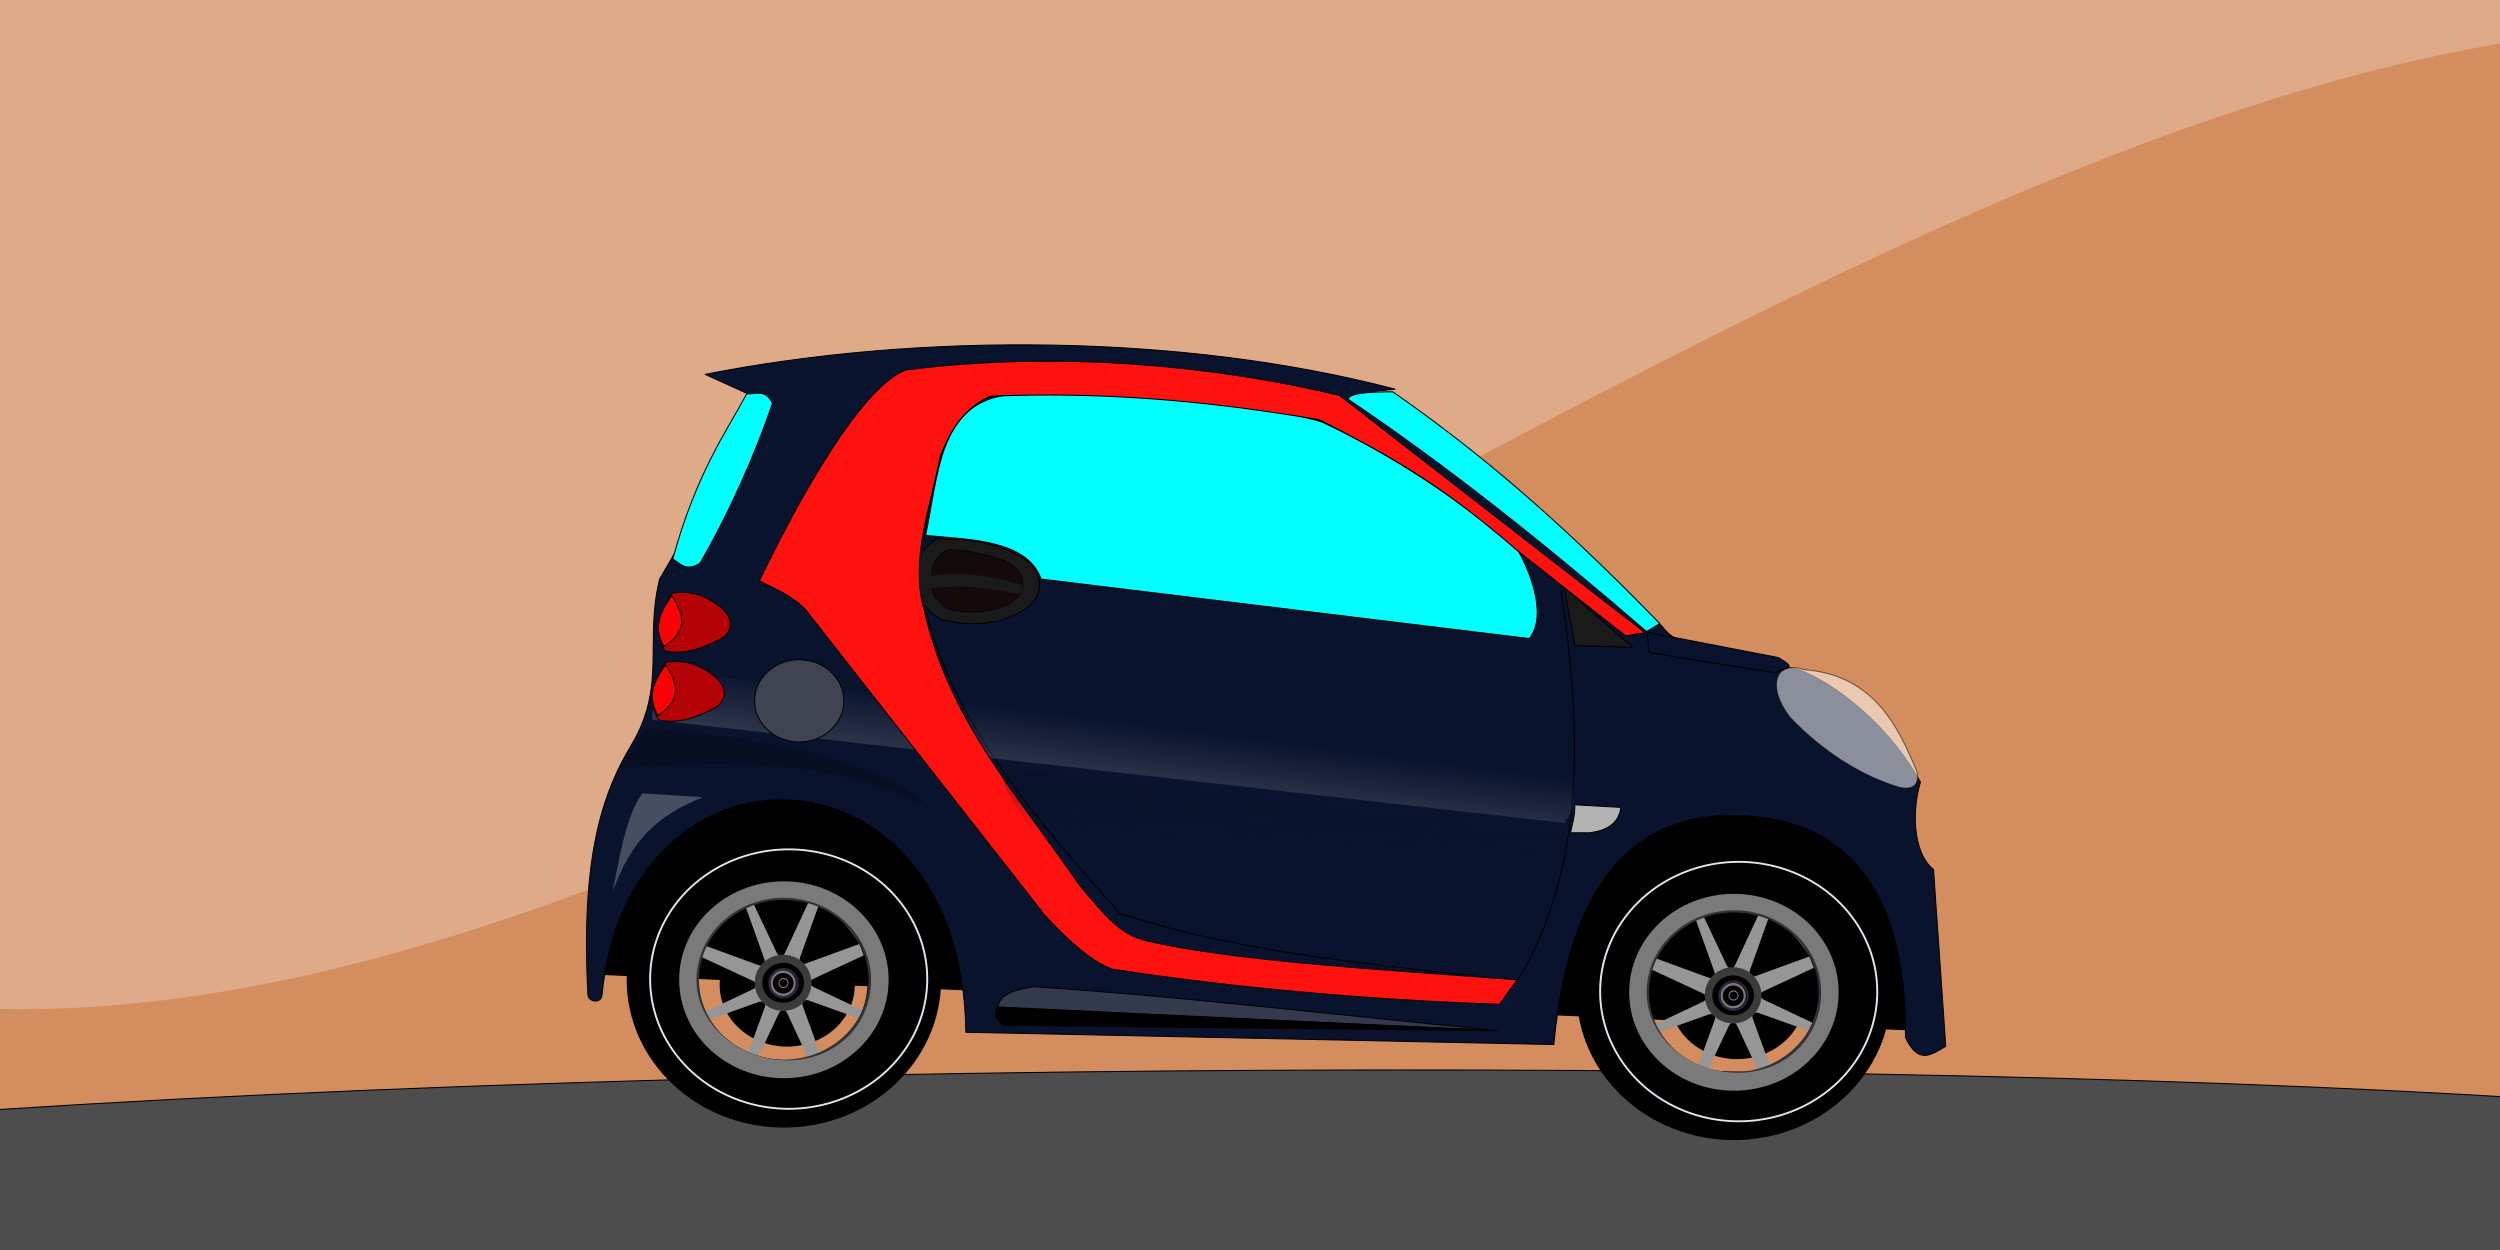 <?xml version="1.0" encoding="UTF-8" standalone="no"?>
<!-- Created with Inkscape (http://www.inkscape.org/) -->

<svg
   xmlns:dc="http://purl.org/dc/elements/1.1/"
   xmlns:cc="http://creativecommons.org/ns#"
   xmlns:rdf="http://www.w3.org/1999/02/22-rdf-syntax-ns#"
   xmlns:svg="http://www.w3.org/2000/svg"
   xmlns="http://www.w3.org/2000/svg"
   xmlns:xlink="http://www.w3.org/1999/xlink"
   xmlns:sodipodi="http://sodipodi.sourceforge.net/DTD/sodipodi-0.dtd"
   xmlns:inkscape="http://www.inkscape.org/namespaces/inkscape"
   width="100%"
   height="100%"
   id="svg7406"
   version="1.1"
   inkscape:version="0.48.5 r10040"
   sodipodi:docname="SmallCar v4.svg"
   viewBox="0 0 1200 600">
  <title
     id="title4557">Animation of a mini car</title>
  <defs
     id="defs7408">
    <linearGradient
       id="linearGradient4451">
      <stop
         style="stop-color:#3a3a4c;stop-opacity:1;"
         offset="0"
         id="stop4453" />
      <stop
         id="stop4459"
         offset="0.053"
         style="stop-color:#0000ff;stop-opacity:1;" />
      <stop
         style="stop-color:#9f9ff6;stop-opacity:1;"
         offset="1"
         id="stop4455" />
    </linearGradient>
    <linearGradient
       inkscape:collect="always"
       id="linearGradient4406">
      <stop
         style="stop-color:#090f23;stop-opacity:1;"
         offset="0"
         id="stop4408" />
      <stop
         style="stop-color:#090f23;stop-opacity:0;"
         offset="1"
         id="stop4410" />
    </linearGradient>
    <linearGradient
       inkscape:collect="always"
       id="linearGradient4370">
      <stop
         style="stop-color:#efe5e5;stop-opacity:1;"
         offset="0"
         id="stop4372" />
      <stop
         style="stop-color:#efe5e5;stop-opacity:0;"
         offset="1"
         id="stop4374" />
    </linearGradient>
    <filter
       color-interpolation-filters="sRGB"
       id="e">
      <feGaussianBlur
         stdDeviation="1.509"
         id="feGaussianBlur3905" />
    </filter>
    <radialGradient
       id="a"
       cx="304"
       cy="41.751"
       r="73.486"
       gradientTransform="matrix(0.266,1.473,1.294,-0.203,93.94,398.96)"
       gradientUnits="userSpaceOnUse">
      <stop
         stop-color="#fb8b00"
         offset="0"
         id="stop3926" />
      <stop
         stop-color="#fb8b00"
         stop-opacity="0"
         offset="1"
         id="stop3928" />
    </radialGradient>
    <linearGradient
       id="c"
       x1="65.026"
       x2="71.39"
       y1="900.19"
       y2="891.7"
       gradientUnits="userSpaceOnUse">
      <stop
         offset="0"
         id="stop3916" />
      <stop
         stop-opacity="0"
         offset="1"
         id="stop3918" />
    </linearGradient>
    <filter
       color-interpolation-filters="sRGB"
       id="f">
      <feGaussianBlur
         stdDeviation="1.045"
         id="feGaussianBlur3902" />
    </filter>
    <filter
       color-interpolation-filters="sRGB"
       id="h">
      <feGaussianBlur
         stdDeviation="18.397"
         id="feGaussianBlur3899" />
    </filter>
    <filter
       color-interpolation-filters="sRGB"
       id="g"
       x="-0.135"
       y="-0.154"
       width="1.27"
       height="1.308">
      <feGaussianBlur
         stdDeviation="2.9"
         id="feGaussianBlur3908" />
    </filter>
    <radialGradient
       inkscape:collect="always"
       xlink:href="#a"
       id="radialGradient4166"
       gradientUnits="userSpaceOnUse"
       gradientTransform="matrix(0.266,1.473,1.294,-0.203,93.94,398.96)"
       cx="304"
       cy="41.751"
       r="73.486" />
    <linearGradient
       inkscape:collect="always"
       xlink:href="#c"
       id="linearGradient4168"
       gradientUnits="userSpaceOnUse"
       x1="65.026"
       y1="900.19"
       x2="71.39"
       y2="891.7" />
    <filter
       inkscape:collect="always"
       id="filter4346"
       x="-0.2"
       width="1.4"
       y="-0.184"
       height="1.369"
       color-interpolation-filters="sRGB">
      <feGaussianBlur
         inkscape:collect="always"
         stdDeviation="4.905"
         id="feGaussianBlur4348" />
    </filter>
    <linearGradient
       inkscape:collect="always"
       xlink:href="#linearGradient4370"
       id="linearGradient4376"
       x1="579.528"
       y1="523.99"
       x2="601.365"
       y2="354.331"
       gradientUnits="userSpaceOnUse" />
    <filter
       inkscape:collect="always"
       id="filter4402"
       x="-0.049"
       width="1.098"
       y="-0.302"
       height="1.604"
       color-interpolation-filters="sRGB">
      <feGaussianBlur
         inkscape:collect="always"
         stdDeviation="8.989"
         id="feGaussianBlur4404" />
    </filter>
    <linearGradient
       inkscape:collect="always"
       xlink:href="#linearGradient4406"
       id="linearGradient4412"
       x1="586.247"
       y1="310.236"
       x2="582.084"
       y2="403.465"
       gradientUnits="userSpaceOnUse" />
    <linearGradient
       inkscape:collect="always"
       xlink:href="#linearGradient4451"
       id="linearGradient4457"
       x1="-738.806"
       y1="190.212"
       x2="1978.86"
       y2="185.461"
       gradientUnits="userSpaceOnUse" />
  </defs>
  <sodipodi:namedview
     id="base"
     pagecolor="#ffffff"
     bordercolor="#666666"
     borderopacity="1.0"
     inkscape:pageopacity="0.0"
     inkscape:pageshadow="2"
     inkscape:zoom="0.42094951"
     inkscape:cx="543.20533"
     inkscape:cy="119.18738"
     inkscape:current-layer="layer2"
     inkscape:document-units="px"
     showgrid="false"
     gridtolerance="1"
     objecttolerance="17"
     guidetolerance="1"
     inkscape:window-width="1366"
     inkscape:window-height="705"
     inkscape:window-x="-8"
     inkscape:window-y="-8"
     inkscape:window-maximized="1">
    <inkscape:grid
       type="xygrid"
       id="grid7937"
       empspacing="4"
       visible="true"
       enabled="true"
       snapvisiblegridlinesonly="true" />
  </sodipodi:namedview>
  <g
     id="layer1"
     inkscape:label="Background"
     inkscape:groupmode="layer"
     style="display:inline">
    <path
       style="color:#000000;fill:#d38d5f;fill-opacity:1;fill-rule:nonzero;stroke:none;stroke-width:2;marker:none;visibility:visible;display:inline;overflow:visible;enable-background:accumulate"
       d="M -84.573,352.939 1299.246,-15.276 c 0.307,-0.082 5.314,143.869 5.324,145.526 l 2.376,414.497 c 0.01,1.657 -0.255,2.991 -0.573,2.991 l -1390.946,0 c -0.317,0 -0.582,-1.334 -0.573,-2.991 l 2.376,-445.379 c 0.009,-1.657 -2.109,253.654 -1.803,253.572 z"
       id="rect4447"
       inkscape:connector-curvature="0"
       sodipodi:nodetypes="sssssssss" />
    <path
       style="color:#000000;fill:#deaa87;fill-opacity:1;fill-rule:nonzero;stroke:none;stroke-width:2;marker:none;visibility:visible;display:inline;overflow:visible;enable-background:accumulate"
       d="m -80.197,-34.28 1388.57,0 c 0.317,0 0.573,1.334 0.573,2.991 l 0,428.75 c 0,1.657 -0.272,-385.111 -0.573,-385.009 C 880.252,2.336 336.8,561.232 -80.77,475.46 l 0,-506.75 c 0,-1.657 0.255,-2.991 0.573,-2.991 z"
       id="rect4449"
       inkscape:connector-curvature="0"
       sodipodi:nodetypes="ssssccss" />
  </g>
  <g
     inkscape:groupmode="layer"
     id="layer2"
     inkscape:label="Street"
     style="display:inline">
    <path
       style="color:#000000;fill:#4d4d4d;fill-opacity:1;fill-rule:nonzero;stroke:#000000;stroke-width:0.5;stroke-linecap:butt;stroke-linejoin:round;stroke-miterlimit:4;stroke-opacity:1;stroke-dasharray:none;stroke-dashoffset:4.1;marker:none;visibility:visible;display:inline;overflow:visible;enable-background:accumulate"
       d="m -80.77,538.357 3.765,106.779 C 398.25,863.591 846.514,686.185 1304.561,652.263 c -1.264,-60.542 17.607,-57.885 6.76,-117.54 -290.895,-27.974 -975.572,-29.624 -1392.091,3.634 z"
       id="path4104"
       inkscape:connector-curvature="0"
       sodipodi:nodetypes="ccccc" />
    <g
       id="MasterTimeLine and RoadStrip">
      <path
         id="rect4124"
         d="m 1252.504,557.24 70.122,0 c 0.317,0 0.573,1.334 0.573,2.991 l 0,8.272 c 0,1.657 -0.255,2.991 -0.573,2.991 l -70.122,0 c -0.317,0 -0.573,-1.334 -0.573,-2.991 l 0,-8.272 c 0,-1.657 0.256,-2.991 0.573,-2.991 z"
         style="color:#000000;fill:#cccccc;fill-opacity:1;fill-rule:nonzero;stroke:none;stroke-width:2;marker:none;visibility:visible;display:inline;overflow:visible;enable-background:accumulate"
         inkscape:connector-curvature="0">
        <animateTransform
           repeatCount="2"
           type="translate"
           dur="2000ms"
           begin="animateTimeLine.begin"
           attributeName="transform"
           id="animateTransform4126"
           values="0 0;-1400 0" />
      </path>
      <path
         inkscape:connector-curvature="0"
         id="MasterTimeLine"
         d="m 19.005,-41.407 389.595,2.376"
         style="color:#000000;fill:#999999;fill-opacity:1;fill-rule:nonzero;stroke:#000000;stroke-width:2;stroke-linecap:butt;stroke-linejoin:round;stroke-miterlimit:4;stroke-opacity:1;stroke-dasharray:none;stroke-dashoffset:4.1;marker:none;visibility:visible;display:inline;overflow:visible;enable-background:accumulate">
        <animateTransform
           values="0 0;0 0"
           id="animateTimeLine"
           attributeName="transform"
           begin="0ms;animateTimeLine.end"
           dur="1000ms"
           type="translate"
           repeatCount="4" />
      </path>
    </g>
  </g>
  <g
     inkscape:groupmode="layer"
     id="layer4"
     inkscape:label="Car">
    <g
       id="g4059"
       transform="translate(0,-18)">
      <g
         id="TheMiniCar">
        <animateTransform
           values="0 0;1 0;0 1;0 0"
           id="animateTransform4053"
           attributeName="transform"
           additive="sum"
           begin="0ms"
           dur="500ms"
           type="translate"
           repeatCount="indefinite"
           fillH="freeze" />
        <path
           style="color:#000000;fill:#000000;fill-opacity:1;fill-rule:nonzero;stroke:#000000;stroke-width:0.5;stroke-linecap:butt;stroke-linejoin:round;stroke-miterlimit:4;stroke-opacity:1;stroke-dasharray:none;stroke-dashoffset:4.1;marker:none;visibility:visible;display:inline;overflow:visible;enable-background:accumulate"
           d="m 289.764,465.617 0,20.157 634.121,26.877 -16.798,-101.627 -586.247,-41.155 z"
           id="path4020"
           inkscape:connector-curvature="0" />
        <path
           style="color:#000000;fill:#09132d;fill-opacity:1;stroke:#000000;stroke-width:0.5;stroke-linecap:butt;stroke-linejoin:round;stroke-miterlimit:4;stroke-opacity:1;stroke-dasharray:none;stroke-dashoffset:4.1;marker:none;visibility:visible;display:inline;overflow:visible;enable-background:accumulate"
           d="m 463.622,513.491 c -1.688,-143.218 -162.284,-148.112 -174.698,-17.638 -0.623,4.057 -6.524,3.065 -6.711,-0.411 -3.753,-69.661 8.453,-99.084 20.892,-119.869 17.002,-28.41 6.138,-50.112 13.536,-79.615 l 49.554,-85.669 -27.717,-12.598 c 103.027,-20.314 229.775,-19.513 331.122,7.109 l -11.614,1.23 c 46.636,27.919 93.273,73.633 139.909,112.656 3.498,5.641 14.175,10.516 21.842,12.128 l 42.3,8.267 c 12.3,3.568 41.616,21.934 59.747,54.305 -5.007,17.705 -2.111,35.471 6.299,41.995 l 5.879,84.829 c -6.439,3.584 -12.878,9.454 -19.318,-4.199 0.658,-80.156 -36.247,-102.915 -72.942,-106.106 -44.504,-3.87 -87.094,15.498 -95.877,109.465 z"
           id="path3214"
           inkscape:connector-curvature="0"
           sodipodi:nodetypes="ccssccccccccccccscc" />
        <g
           id="RearTailLight"
           inkscape:label="#g3990"
           transform="translate(0,0.84)">
          <path
             sodipodi:nodetypes="ccccc"
             inkscape:connector-curvature="0"
             id="path3986"
             d="m 322.52,301.837 c -8.496,13.933 -7.066,21.549 -3.36,27.717 8.897,2.112 18.542,-1.013 28.556,-6.719 3.294,-3.586 4.752,-7.631 -0.84,-13.438 -9.476,-7.946 -17.097,-8.474 -24.357,-7.559 z"
             style="color:#000000;fill:#b40207;fill-opacity:1;stroke:#000000;stroke-width:0.5;stroke-linecap:butt;stroke-linejoin:round;stroke-miterlimit:4;stroke-opacity:1;stroke-dasharray:none;stroke-dashoffset:4.1;marker:none;visibility:visible;display:inline;overflow:visible;enable-background:accumulate" />
          <path
             sodipodi:nodetypes="ccc"
             inkscape:connector-curvature="0"
             id="path3988"
             d="m 322.52,303.097 c -8.758,11.527 -7.197,18.364 -3.78,24.357 12.631,-8.119 8.734,-16.238 3.78,-24.357 z"
             style="color:#000000;fill:#fa0105;fill-opacity:1;stroke:#000000;stroke-width:0.5;stroke-linecap:butt;stroke-linejoin:round;stroke-miterlimit:4;stroke-opacity:1;stroke-dasharray:none;stroke-dashoffset:4.1;marker:none;visibility:visible;display:inline;overflow:visible;enable-background:accumulate" />
        </g>
        <path
           style="color:#000000;fill:#09132d;fill-opacity:1;stroke:#000000;stroke-width:0.5;stroke-linecap:butt;stroke-linejoin:round;stroke-miterlimit:4;stroke-opacity:1;stroke-dasharray:none;stroke-dashoffset:4.1;marker:none;visibility:visible;display:inline;overflow:visible;enable-background:accumulate"
           d="m 748.346,295.118 c 11.413,71.925 12.898,139.878 -20.157,194.016 C 664.637,480.741 601.085,477.25 537.533,456.378 491.473,405.157 448.663,354.173 440.105,290.079 l 13.438,-57.113 c 6.602,-16.075 19.799,-26.395 41.995,-26.877 41.435,-5.622 82.87,-1.887 124.304,5.879 19.878,2.676 39.755,14.686 59.633,26.037 z"
           id="path3996"
           inkscape:connector-curvature="0"
           sodipodi:nodetypes="ccccccccc" />
        <path
           style="color:#000000;fill:url(#linearGradient4376);fill-opacity:1;fill-rule:nonzero;stroke:none;stroke-width:2;marker:none;visibility:visible;display:inline;overflow:visible;filter:url(#filter4402);enable-background:accumulate"
           d="m 333.438,323.675 420.787,46.194 c 1.609,16.703 1.75,17.452 -3.36,25.197 l -437.585,-49.554 c -3.935,-13.718 28.061,-8.119 20.157,-21.837 z"
           id="path4352"
           inkscape:connector-curvature="0"
           transform="translate(0,18)"
           sodipodi:nodetypes="ccccc" />
        <use
           x="0"
           y="0"
           xlink:href="#RearTailLight"
           id="use3994"
           transform="translate(-2.94,33.176)"
           width="1200"
           height="600" />
        <path
           style="color:#000000;fill:#00ffff;stroke:#000000;stroke-width:0.5;stroke-linecap:butt;stroke-linejoin:round;stroke-miterlimit:4;stroke-opacity:1;stroke-dasharray:none;stroke-dashoffset:4.1;marker:none;visibility:visible;display:inline;overflow:visible;enable-background:accumulate"
           d="m 734.068,324.514 c 9.312,-11.734 -0.748,-34.125 -5.459,-42.415 -23.657,-21.499 -62.012,-47.002 -94.488,-61.732 -51.514,-13.986 -101.347,-16.34 -152.021,-12.598 -31.579,4.999 -31.755,38.783 -37.795,67.192 18.709,2.127 48.478,1.434 55.433,20.997 z"
           id="path3998"
           inkscape:connector-curvature="0"
           sodipodi:nodetypes="ccccccc" />
        <path
           style="color:#000000;fill:#1a1a1a;stroke:#000000;stroke-width:0.5;stroke-linecap:butt;stroke-linejoin:round;stroke-miterlimit:4;stroke-opacity:1;stroke-dasharray:none;stroke-dashoffset:4.1;marker:none;visibility:visible;display:inline;overflow:visible;enable-background:accumulate"
           d="m 442.625,282.52 c -4.725,4.135 -5.506,20.665 -1.26,24.357 l 9.659,8.399 c 10.731,2.452 24.752,4.159 38.635,-3.36 13.139,-7.115 11.655,-20.75 0,-26.877 -12.871,-6.766 -25.197,-8.605 -40.315,-8.399 z"
           id="path4000"
           inkscape:connector-curvature="0"
           sodipodi:nodetypes="sscsscs" />
        <path
           style="color:#000000;fill:#fe120f;fill-opacity:1;stroke:#000000;stroke-width:0.5;stroke-linecap:butt;stroke-linejoin:round;stroke-miterlimit:4;stroke-opacity:1;stroke-dasharray:none;stroke-dashoffset:4.1;marker:none;visibility:visible;display:inline;overflow:visible;enable-background:accumulate"
           d="m 728.189,488.294 -8.399,11.759 c -61.829,-2.024 -128.48,-8 -185.617,-16.798 -11.333,-3.64 -24.76,-17.358 -32.756,-26.037 L 386.352,310.236 c -7.279,-6.97 -14.558,-9.586 -21.837,-13.438 18.87,-39.251 48.201,-92.178 70.131,-101.207 73.011,-9.223 147.262,-2.415 208.294,12.178 l 146.731,113.98 -9.408,1.434 -51.761,-40.782 c -38.159,-33.049 -61.354,-45.497 -95.035,-62.873 -56.694,-9.802 -107.35,-13.452 -158.087,-11.339 -9.823,4.455 -17.598,12.218 -23.937,28.556 -4.704,23.797 -14.698,50.114 -7.979,73.491 11.654,52.469 42.702,86.353 74.751,132.703 10.974,13.002 18.778,23.52 31.8,26.566 42.391,9.918 112.507,13.802 178.174,18.788 z"
           id="path4002"
           inkscape:connector-curvature="0"
           sodipodi:nodetypes="ccccccccccccccccsc" />
        <path
           sodipodi:type="arc"
           style="color:#000000;fill:#404352;fill-opacity:1;stroke:#000000;stroke-width:0.5;stroke-linecap:butt;stroke-linejoin:round;stroke-miterlimit:4;stroke-opacity:1;stroke-dasharray:none;stroke-dashoffset:4.1;marker:none;visibility:visible;display:inline;overflow:visible;enable-background:accumulate"
           id="path3984"
           sodipodi:cx="387.61154"
           sodipodi:cy="364.40945"
           sodipodi:rx="21.417322"
           sodipodi:ry="19.737534"
           d="m 409.029,364.409 a 21.417,19.738 0 1 1 -42.835,0 21.417,19.738 0 1 1 42.835,0 z"
           transform="translate(-4,-10)" />
        <path
           style="opacity:0.526;color:#000000;fill:#ffffff;fill-opacity:1;fill-rule:nonzero;stroke:#000000;stroke-width:0.5;stroke-linecap:butt;stroke-linejoin:round;stroke-miterlimit:4;stroke-opacity:1;stroke-dasharray:none;stroke-dashoffset:4.1;marker:none;visibility:visible;display:inline;overflow:visible;enable-background:accumulate"
           d="m 865.614,339.399 c -12.676,-4.619 -18.247,7.467 -6.401,22.911 15.676,16.529 34.578,28.265 52.493,33.596 8.869,2.085 9.444,-4.352 8.399,-7.559 -9.1,-21.819 -20.685,-46.489 -54.491,-48.948 z"
           id="path4004"
           inkscape:connector-curvature="0"
           sodipodi:nodetypes="ccccc" />
        <path
           style="color:#000000;fill:#1a1a1a;fill-opacity:1;fill-rule:nonzero;stroke:#000000;stroke-width:0.5;stroke-linecap:butt;stroke-linejoin:round;stroke-miterlimit:4;stroke-opacity:1;stroke-dasharray:none;stroke-dashoffset:4.1;marker:none;visibility:visible;display:inline;overflow:visible;enable-background:accumulate"
           d="m 750.866,300.157 5.039,27.717 27.717,0.84 z"
           id="path4006"
           inkscape:connector-curvature="0" />
        <path
           style="color:#000000;fill:#09132d;fill-opacity:1;fill-rule:nonzero;stroke:#000000;stroke-width:0.5;stroke-linecap:butt;stroke-linejoin:round;stroke-miterlimit:4;stroke-opacity:1;stroke-dasharray:none;stroke-dashoffset:4.1;marker:none;visibility:visible;display:inline;overflow:visible;enable-background:accumulate"
           d="m 790.605,321.473 62.95,12.166 c 10.602,6.089 2.326,4.405 -1.007,7.397 l -60.947,-9.803 z"
           id="path4008"
           inkscape:connector-curvature="0"
           sodipodi:nodetypes="ccccc" />
        <path
           style="color:#000000;fill:#00ffff;fill-opacity:1;fill-rule:nonzero;stroke:#000000;stroke-width:0.5;stroke-linecap:butt;stroke-linejoin:round;stroke-miterlimit:4;stroke-opacity:1;stroke-dasharray:none;stroke-dashoffset:4.1;marker:none;visibility:visible;display:inline;overflow:visible;enable-background:accumulate"
           d="m 358.461,206.976 c 3.35,0.642 8.61,-2.858 12.352,4.573 -8.358,24.551 -21.025,53.13 -34.856,76.85 -6.762,4.145 -9.419,0.08 -13.018,-2.1 11.397,-41.59 25.998,-61.477 35.522,-79.324 z"
           id="path4010"
           inkscape:connector-curvature="0"
           sodipodi:nodetypes="ccccc" />
        <path
           style="color:#000000;fill:#090f23;fill-opacity:1;stroke:none;stroke-width:0.5;marker:none;visibility:visible;display:inline;overflow:visible;enable-background:accumulate"
           d="m 309.501,367.769 -11.339,18.898 c 30.315,-1.605 96.005,-8.617 148.661,19.318 -20.816,-21.178 -71.537,-33.657 -137.323,-38.215 z"
           id="path4012"
           inkscape:connector-curvature="0"
           sodipodi:nodetypes="cccc" />
        <path
           style="color:#000000;fill:#343a4e;fill-opacity:1;stroke:#000000;stroke-width:0.5;stroke-linecap:butt;stroke-linejoin:round;stroke-miterlimit:4;stroke-opacity:1;stroke-dasharray:none;stroke-dashoffset:4.1;marker:none;visibility:visible;display:inline;overflow:visible;enable-background:accumulate"
           d="m 478.74,501.732 c 1.166,-6.726 8.71,-8.896 17.638,-10.079 74.191,4.865 148.381,13.989 222.572,20.997 z"
           id="path4014"
           inkscape:connector-curvature="0"
           sodipodi:nodetypes="cccc" />
        <path
           style="color:#000000;fill:#b3b3b3;fill-opacity:1;fill-rule:nonzero;stroke:#000000;stroke-width:0.5;stroke-linecap:butt;stroke-linejoin:round;stroke-miterlimit:4;stroke-opacity:1;stroke-dasharray:none;stroke-dashoffset:4.1;marker:none;visibility:visible;display:inline;overflow:visible;enable-background:accumulate"
           d="m 755.906,404.304 22.143,1.23 c -0.99,7.628 -6.601,11.294 -15.424,12.208 l -8.819,0 c 0.99,-4.189 2.18,-8.179 2.1,-13.438 z"
           id="path4016"
           inkscape:connector-curvature="0"
           sodipodi:nodetypes="ccccc" />
        <path
           style="color:#000000;fill:#000000;fill-opacity:1;fill-rule:nonzero;stroke:#000000;stroke-width:0.5;stroke-linecap:butt;stroke-linejoin:round;stroke-miterlimit:4;stroke-opacity:1;stroke-dasharray:none;stroke-dashoffset:4.1;marker:none;visibility:visible;display:inline;overflow:visible;enable-background:accumulate"
           d="m 478.77,501.312 c -1.334,2.8 -1.711,6.019 3.33,8.819 l 235.722,2.606 z"
           id="path4018"
           inkscape:connector-curvature="0"
           sodipodi:nodetypes="cccc" />
        <path
           style="color:#000000;fill:#00ffff;fill-opacity:1;fill-rule:nonzero;stroke:#000000;stroke-width:0.5;stroke-linecap:butt;stroke-linejoin:round;stroke-miterlimit:4;stroke-opacity:1;stroke-dasharray:none;stroke-dashoffset:4.1;marker:none;visibility:visible;display:inline;overflow:visible;enable-background:accumulate"
           d="m 647.05,209.593 c 0.843,-3.078 11.323,-3.539 21.507,-3.504 37.684,26.277 76.022,57.551 128.139,111.244 l -6.354,3.822 C 743.275,280.481 695.695,242.371 647.05,209.593 z"
           id="path4022"
           inkscape:connector-curvature="0"
           sodipodi:nodetypes="ccccc" />
        <path
           style="opacity:0.5;color:#000000;fill:#ffffff;fill-opacity:1;fill-rule:nonzero;stroke:none;stroke-width:2;marker:none;visibility:visible;display:inline;overflow:visible;filter:url(#filter4346);enable-background:accumulate"
           d="m 286.404,436.22 c 2.98,-14.558 8.093,-49.274 19.318,-63.832 l 39.475,2.52 c -29.599,11.73 -46.614,27.936 -58.793,61.312 z"
           id="path4208"
           inkscape:connector-curvature="0"
           transform="matrix(0.735,0,0,0.735,83.658,125.104)"
           sodipodi:nodetypes="cccc" />
        <path
           style="color:#000000;fill:url(#linearGradient4412);fill-opacity:1;fill-rule:nonzero;stroke:none;stroke-width:2;marker:none;visibility:visible;display:inline;overflow:visible;enable-background:accumulate"
           d="m 480.42,367.99 270.446,32.756 c -1.738,24.832 -4.571,35.102 -18.478,56.472 C 676.794,450.628 571.626,442.477 524.934,429.501 512.08,415.554 481.377,389.019 480.42,367.99 z"
           id="path4350"
           inkscape:connector-curvature="0"
           transform="translate(0,18)"
           sodipodi:nodetypes="ccccc" />
        <path
           style="color:#000000;fill:#140a0a;fill-opacity:1;stroke:#000000;stroke-width:0.368;stroke-linecap:butt;stroke-linejoin:round;stroke-miterlimit:4;stroke-opacity:1;stroke-dasharray:none;stroke-dashoffset:4.1;marker:none;visibility:visible;display:inline;overflow:visible;enable-background:accumulate"
           d="m 449.552,286.354 c -2.988,3.518 -3.058,14.36 -0.926,17.905 1.083,1.801 4.974,4.877 7.1,6.174 2.691,1.06 18.195,3.057 28.4,-2.47 9.658,-5.231 8.568,-15.253 0,-19.757 -9.461,-4.973 -26.985,-6.92 -29.635,-6.174 -1.646,0.698 -3.59,2.733 -4.939,4.322 z"
           id="path4000-1"
           inkscape:connector-curvature="0"
           sodipodi:nodetypes="sscsscs" />
        <path
           style="color:#000000;fill:#1a1a1a;fill-opacity:1;fill-rule:nonzero;stroke:none;stroke-width:2;marker:none;visibility:visible;display:inline;overflow:visible;enable-background:accumulate"
           d="m 446.824,276.64 c 14.138,-3.052 32.721,0.714 43.92,4.076 0.059,1.964 -0.434,3.859 -1.54,4.272 -14.418,-2.082 -27.542,-5.237 -42.38,-2.469 z"
           id="path4432"
           inkscape:connector-curvature="0"
           transform="translate(0,18)"
           sodipodi:nodetypes="ccccc" />
      </g>
      <g
         id="SpinningWheel"
         transform="matrix(0.525,0,0,0.525,296.205,12.444)">
        <animateTransform
           values="0 0;-1 -2;0 2;0 0"
           id="animateTransform4056"
           attributeName="transform"
           additive="sum"
           begin="0ms"
           dur="250ms"
           type="translate"
           repeatCount="indefinite"
           fillH="freeze" />
        <path
           style="fill-rule:evenodd;stroke:none;filter:url(#e)"
           inkscape:connector-curvature="0"
           id="path3932"
           d="m 577,324.731 c 0,19.7 -3.93,39.393 -11.494,57.594 -7.564,18.201 -18.756,34.895 -32.733,48.826 -13.977,13.93 -30.727,25.085 -48.988,32.624 -18.261,7.539 -38.019,11.456 -57.785,11.456 -19.766,0 -39.524,-3.917 -57.785,-11.456 -18.261,-7.539 -35.011,-18.694 -48.988,-32.624 -13.977,-13.93 -25.169,-30.625 -32.733,-48.826 C 278.93,364.124 275,344.431 275,324.731 c 0,-19.7 3.93,-39.393 11.494,-57.594 7.564,-18.201 18.756,-34.895 32.733,-48.826 13.977,-13.93 30.727,-25.085 48.988,-32.624 18.261,-7.539 38.019,-11.456 57.785,-11.456 19.766,0 39.524,3.917 57.785,11.456 18.261,7.539 35.011,18.694 48.988,32.624 13.977,13.93 25.169,30.625 32.733,48.826 C 573.07,285.338 577,305.03 577,324.731 z"
           transform="matrix(0.409,0,0,0.374,-18.693,789.77)"
           sodipodi:nodetypes="sssssssssssssssss" />
        <g
           id="Spokes">
          <animateTransform
             fillH="freeze"
             repeatCount="indefinite"
             type="rotate"
             dur="250ms"
             begin="0ms"
             additive="sum"
             attributeName="transform"
             id="animateTransform4010"
             values="0 152 909;180 152 909" />
          <path
             style="fill:#969696;fill-opacity:1;fill-rule:evenodd"
             inkscape:connector-curvature="0"
             d="m 151.62,830.14 c -31.44,0 -58.584,18.378 -71.297,44.969 7.971,-13.164 20.531,-29.603 37.281,-35.172 l 17.328,48.438 c 0.047,0.652 0.073,1.294 0.047,1.891 3.708,-3.175 8.365,-5.282 13.484,-5.828 -0.767,-0.463 -1.487,-1.235 -2.203,-2.062 l -22,-46.5 c 7.398,-3.706 15.836,-5.08 24.25,-5.109 9.536,-0.033 19.045,1.659 26.984,3.609 l -22.312,48 c -0.626,0.918 -1.211,1.524 -1.766,1.922 5.969,0.07 11.423,2.255 15.672,5.828 -0.282,-0.907 -0.241,-2.049 -0.156,-3.234 l 17.328,-48.438 c 16.751,5.569 29.31,21.992 37.281,35.156 l -49.719,18.172 c -1.227,0.232 -2.154,0.241 -2.859,0.078 4.328,4.47 7,10.552 7,17.266 0,13.189 -10.281,23.984 -23.266,24.797 0.762,0.295 1.58,1.018 2.484,2.344 l 22.125,47.578 c 3.569,-1.226 7.027,-2.688 10.344,-4.391 l -18.094,-49.484 c -0.774,-4.1 0.938,-4.909 3.234,-4.953 0.53,-0.01 1.103,0.022 1.672,0.062 l 48.438,17.328 c -0.377,1.134 -0.809,2.248 -1.281,3.344 5.737,-10.946 9,-23.409 9,-36.625 0,-6.481 -0.794,-12.77 -2.266,-18.797 2.726,13.963 3.737,30.881 -3.016,44.359 l -46.5,-22 c -2.297,-1.99 -4.242,-4.027 0,-6.922 l 47.578,-22.109 c -10.598,-31.125 -40.086,-53.516 -74.797,-53.516 z m -71.297,44.969 c -4.927,10.305 -7.688,21.831 -7.688,34.016 0,25.774 12.354,48.66 31.453,63.078 -9.508,-7.425 -18.469,-16.953 -22.297,-28.469 l 48.438,-17.328 c 1.158,-0.083 2.291,-0.121 3.188,0.141 -3.544,-3.604 -6.003,-8.278 -6.828,-13.5 -0.454,0.559 -1.037,1.104 -1.656,1.641 l -46.5,22 c -7.907,-15.782 -5.172,-36.29 -1.5,-51.234 l 48,22.312 c 0.561,0.383 1.001,0.755 1.359,1.109 0.059,-5.848 2.143,-11.207 5.578,-15.422 -0.526,0.005 -1.119,-0.054 -1.828,-0.188 l -49.719,-18.156 z m 54.781,53 c 0.257,0.738 0.286,1.769 0.016,3.203 l -17.875,48.938 c 10.396,5.036 22.048,7.875 34.375,7.875 6.816,0 13.44,-0.861 19.75,-2.484 -14.102,2.835 -31.391,3.998 -45.109,-2.875 l 22,-46.5 c 0.855,-0.987 1.719,-1.903 2.656,-2.297 -6.026,-0.048 -11.536,-2.246 -15.812,-5.859 z m 71.844,37.391 c -4.989,4.631 -10.459,8.616 -15.641,11.953 5.712,-3.324 10.955,-7.354 15.641,-11.953 z"
             id="path3934" />
        </g>
        <path
           style="fill:none;stroke:#3b3b3b;stroke-width:12.201;stroke-linecap:round;stroke-linejoin:round"
           inkscape:connector-curvature="0"
           id="path3936"
           d="m 447,423.36 a 40,36 0 1 1 -80,0 40,36 0 1 1 80,0 z"
           transform="matrix(0.562,0,0,0.61,-76.949,650.92)" />
        <path
           style="fill:none;stroke:#0c051f;stroke-width:3.902;stroke-linecap:round;stroke-linejoin:round"
           inkscape:connector-curvature="0"
           id="path3938"
           d="m 576,422.86 a 174,160.5 0 1 1 -348,0 174,160.5 0 1 1 348,0 z"
           transform="matrix(0.449,0,0,0.487,-28.69,701.56)" />
        <path
           style="fill:#333333;fill-rule:evenodd"
           inkscape:connector-curvature="0"
           id="path3940"
           d="m 152.51,818.81 c 51.452,0 93.162,39.205 93.162,87.568 0,48.363 -41.71,87.568 -93.162,87.568 -51.452,0 -93.162,-39.205 -93.162,-87.568 0,-48.363 41.71,-87.568 93.162,-87.568 z m 0,14.595 c -42.877,0 -77.649,32.671 -77.649,72.973 0,40.302 34.772,72.973 77.649,72.973 42.877,0 77.649,-32.671 77.649,-72.973 0,-40.302 -34.772,-72.973 -77.649,-72.973 z" />
        <path
           style="fill:url(#radialGradient4166);fill-rule:evenodd"
           inkscape:connector-curvature="0"
           id="path3942"
           d="m 152.51,816.38 c 52.881,0 95.75,40.294 95.75,90 0,49.706 -42.869,90 -95.75,90 -52.881,0 -95.75,-40.294 -95.75,-90 0,-49.706 42.869,-90 95.75,-90 z m 0,15 c -44.068,0 -79.806,33.579 -79.806,75 0,41.421 35.738,75 79.806,75 44.068,0 79.806,-33.579 79.806,-75 0,-41.421 -35.738,-75 -79.806,-75 z" />
        <path
           style="fill:url(#linearGradient4168);fill-rule:evenodd"
           inkscape:connector-curvature="0"
           id="path3944"
           d="m 152.51,816.38 c 52.881,0 95.75,40.294 95.75,90 0,49.706 -42.869,90 -95.75,90 -52.881,0 -95.75,-40.294 -95.75,-90 0,-49.706 42.869,-90 95.75,-90 z m 0,15 c -44.068,0 -79.806,33.579 -79.806,75 0,41.421 39.273,73.586 83.341,73.586 44.068,0 76.27,-32.164 76.27,-73.586 0,-41.422 -35.738,-75 -79.806,-75 z" />
        <path
           style="fill-rule:evenodd"
           inkscape:connector-curvature="0"
           id="path3946"
           d="m 152.51,771.26 c 79.391,0 143.75,60.494 143.75,135.12 0,74.626 -64.359,135.12 -143.75,135.12 -79.391,0 -143.75,-60.494 -143.75,-135.12 0,-74.626 64.359,-135.12 143.75,-135.12 z m 0,22.52 c -66.159,0 -119.81,50.412 -119.81,112.6 0,62.188 53.653,112.6 119.81,112.6 66.157,0 119.81,-50.412 119.81,-112.6 0,-62.188 -53.653,-112.6 -119.81,-112.6 z" />
        <path
           style="fill-rule:evenodd"
           inkscape:connector-curvature="0"
           id="path3948"
           d="m 152.51,792.88 c 66.688,0 120.75,50.815 120.75,113.5 0,62.685 -54.062,113.5 -120.75,113.5 -66.688,0 -120.75,-50.815 -120.75,-113.5 0,-62.685 54.062,-113.5 120.75,-113.5 z m 0,18.916 c -55.574,0 -100.64,42.346 -100.64,94.582 0,52.236 45.069,94.582 100.64,94.582 55.571,0 100.64,-42.346 100.64,-94.582 0,-52.236 -45.069,-94.582 -100.64,-94.582 z" />
        <path
           style="fill-rule:evenodd;filter:url(#f)"
           inkscape:connector-curvature="0"
           id="path3950"
           d="m 152.51,805.1 c 59.509,0 107.75,45.344 107.75,101.28 0,55.936 -48.241,101.28 -107.75,101.28 -59.509,0 -107.75,-45.344 -107.75,-101.28 0,-55.936 48.241,-101.28 107.75,-101.28 z m 0,16.88 c -49.591,0 -89.807,37.787 -89.807,84.399 0,46.612 40.217,84.399 89.807,84.399 49.59,0 89.807,-37.787 89.807,-84.399 0,-46.612 -40.217,-84.399 -89.807,-84.399 z" />
        <path
           style="fill:none;stroke:#e2e6ee;stroke-width:8.714;stroke-linecap:round;stroke-linejoin:round;filter:url(#h)"
           inkscape:connector-curvature="0"
           id="path3952"
           d="m 2500,346.36 a 624,602 0 1 1 -1248,0 624,602 0 1 1 1248,0 z"
           transform="matrix(0.203,0,0,0.197,-223.94,837.51)" />
        <path
           style="fill:none;stroke:#362348;stroke-width:3.478;stroke-linecap:round;stroke-linejoin:round"
           inkscape:connector-curvature="0"
           id="path3954"
           d="m 433.46,423.74 a 25.809,22.627 0 1 1 -51.619,0 25.809,22.627 0 1 1 51.619,0 z"
           transform="matrix(0.498,0,0,0.568,-50.872,668.83)" />
        <path
           style="fill:none;stroke:#7a787b;stroke-width:4.856;stroke-linecap:round;stroke-linejoin:round;filter:url(#g)"
           inkscape:connector-curvature="0"
           id="path3956"
           d="m 433.46,423.74 a 25.809,22.627 0 1 1 -51.619,0 25.809,22.627 0 1 1 51.619,0 z"
           transform="matrix(0.407,0,0,0.465,-14.036,712.51)" />
        <path
           style="fill:none;stroke:#9589a1;stroke-width:4.856;stroke-linecap:round;stroke-linejoin:round"
           inkscape:connector-curvature="0"
           id="path3958"
           d="m 433.46,423.74 a 25.809,22.627 0 1 1 -51.619,0 25.809,22.627 0 1 1 51.619,0 z"
           transform="matrix(0.16,0,0,0.182,86.919,832.21)" />
        <path
           style="fill:#7a7a7a;fill-opacity:1;fill-rule:evenodd"
           inkscape:connector-curvature="0"
           id="path3960"
           d="m 152.51,816.38 c 52.881,0 95.75,40.294 95.75,90 0,49.706 -42.869,90 -95.75,90 -52.881,0 -95.75,-40.294 -95.75,-90 0,-49.706 42.869,-90 95.75,-90 z m 0,15 c -44.068,0 -79.806,33.579 -79.806,75 0,41.421 39.273,73.586 83.341,73.586 44.068,0 76.27,-32.164 76.27,-73.586 0,-41.422 -35.738,-75 -79.806,-75 z" />
      </g>
      <use
         height="600"
         width="1200"
         transform="translate(456,6)"
         id="use3212"
         xlink:href="#SpinningWheel"
         y="0"
         x="0" />
    </g>
  </g>
</svg>
